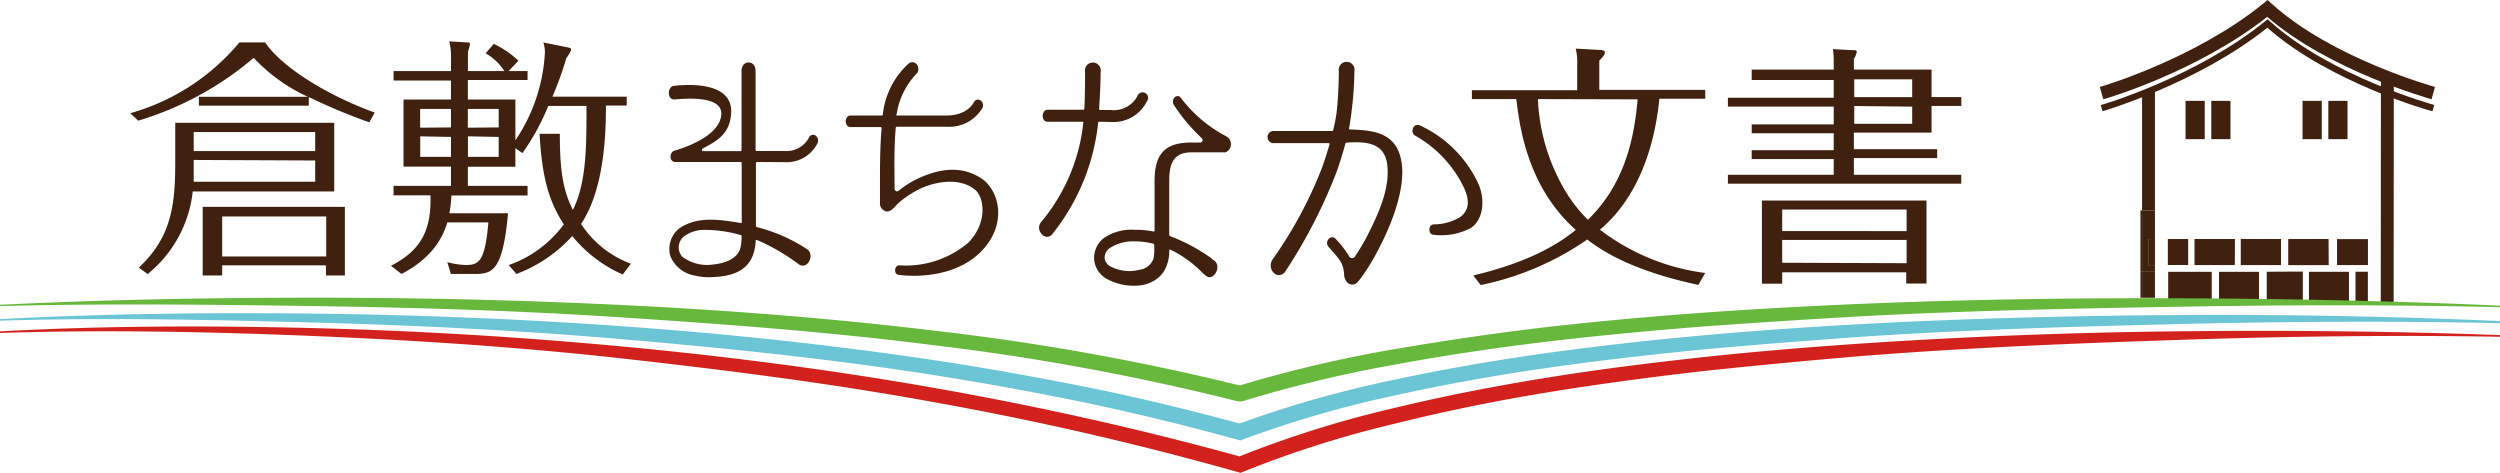 <svg xmlns="http://www.w3.org/2000/svg" viewBox="0 0 281.34 53.26"><defs><style>.cls-1{fill:#40210f;}.cls-2{fill:#d3221d;}.cls-3{fill:#6cc5d5;}.cls-4{fill:#69b83e;}</style></defs><title>logo_1</title><g id="レイヤー_2" data-name="レイヤー 2"><g id="レイヤー_1-2" data-name="レイヤー 1"><rect class="cls-1" x="245.95" y="11.35" width="2.16" height="4.31"/><rect class="cls-1" x="248.85" y="11.35" width="2.16" height="4.31"/><rect class="cls-1" x="259.12" y="11.35" width="2.16" height="4.31"/><rect class="cls-1" x="262.02" y="11.35" width="2.16" height="4.31"/><path class="cls-1" d="M220.72,10.92v1h-3.35v3h-8.74v1.87H218v1h-9.37v1.88h12.08v1H194.45v-1h11.91V17.9h-9.23v-1h9.23V15h-9.23v-1h9.23V12H194.45v-1h11.91v-2h-9.23V7.83h9.23V7.06a9.24,9.24,0,0,0-.09-1.53l2.13.11c.43,0,.55,0,.55.23a2.15,2.15,0,0,1-.32.75V7.83h8.74v3.09ZM200.56,30.65v1.27h-2.28V22.57H216.8v9.34h-2.28V30.65Zm14-4.64V23.58h-14V26Zm0,3.61V27h-14v2.57Zm.63-18.69v-2h-6.52v2Zm-6.52,1v2h6.52V12Z"/><path class="cls-1" d="M85.2,18.23a.13.13,0,0,0-.13.12v7.06a.2.2,0,0,0,.1.15A18.34,18.34,0,0,1,90.76,28c1,.58.19,2.36-.82,1.78A22.55,22.55,0,0,0,85.17,27c-.05,0-.13,0-.13.06a5.06,5.06,0,0,1-.37,1.81c-.79,1.87-2.8,2.24-4.33,2.3A6.61,6.61,0,0,1,78.15,31a3.59,3.59,0,0,1-2.72-2.21,2.94,2.94,0,0,1,1.74-3.5c1.85-.89,4.06-.55,6.2-.19.05,0,.1,0,.1-.09V18.35a.12.12,0,0,0-.1-.12H76c-.71,0-.71-1.13-.05-1.29,1.37-.4,5-1.69,5.22-4s-4.38-1.81-5.25-1.75-.84-1.44-.08-1.53c1.85-.21,6.94-.43,6.41,3.41C82,15.28,80.39,16,79.1,16.7c-.16.06-.11.31,0,.31h4.25a.12.12,0,0,0,.1-.12V8c0-1.29,1.58-1.32,1.58,0v8.86a.13.13,0,0,0,.13.13h3.09a2.86,2.86,0,0,0,2.77-1.47c.31-.73,1.27-.21,1,.55a3.89,3.89,0,0,1-3.75,2.18ZM83.45,26.6c0-.09,0-.15-.11-.15a14.47,14.47,0,0,0-4-.58,3.89,3.89,0,0,0-2.24.64,1.59,1.59,0,0,0-.34,2.36,4.59,4.59,0,0,0,3.51.89c1.06-.09,2.51-.49,3-1.66A5,5,0,0,0,83.45,26.6Z"/><path class="cls-1" d="M109.93,28.75c-2.32,2-5.88,2.55-8.81,2.18h0c-.61-.09-.45-1.14.11-1.07A10.83,10.83,0,0,0,109,27.28c2-2.09,1.85-4.72.87-5.8-1.64-1.53-4.4-1.1-6.17-.31a10.93,10.93,0,0,0-2.53,1.63c-.37.31-.82,1-1.32,1a.9.9,0,0,1-.82-1V20.25c0-1.44,0-3.68.18-5.8,0-.09-.05-.15-.11-.15H95.71C95,14.3,95,13,95.71,13h3.51c.08,0,.13,0,.13-.13a9,9,0,0,1,2.93-5.74c.79-.52,1.48.65.77,1.26v0a8.37,8.37,0,0,0-2.14,4.45A.09.09,0,0,0,101,13h5.49c2.38,0,3.06-1.41,3.09-1.47.37-.7,1.27-.15,1,.58a4.33,4.33,0,0,1-4.06,2.15h-5.59a.16.16,0,0,0-.13.15c-.21,2.55-.13,4.51-.13,6.81a.28.28,0,0,0,.45.25,10.47,10.47,0,0,1,2.19-1.38c2.06-.95,4.86-1.72,7.44.21C112.86,22.16,113.12,26,109.93,28.75Z"/><path class="cls-1" d="M123.72,13.7a.13.13,0,0,0-.14.13,24.06,24.06,0,0,1-5.13,12.48c-.76,1-2.06-.43-1.27-1.34a20.84,20.84,0,0,0,4.73-11.14.09.09,0,0,0-.08-.13h-3.94c-.76,0-.7-1.35,0-1.35h4a.13.13,0,0,0,.14-.13c.08-1.87.08-3.18.08-4.13a.89.89,0,1,1,1.75,0c0,1-.06,2.42-.17,4.16a.13.13,0,0,0,.11.13H125a3,3,0,0,0,3-1.57.62.62,0,1,1,1.07.59,4.21,4.21,0,0,1-4,2.33Zm14.74,2.88a1,1,0,0,1-.54.56.79.79,0,0,1-.25,0h-3.55c-2,0-2.54,1.18-2.54,3.18v6.1a.22.22,0,0,0,.11.16A20.19,20.19,0,0,1,136.23,29s.22.19.37.29c1,.69-.08,2.46-.9,1.73a4.15,4.15,0,0,1-.45-.39,12.85,12.85,0,0,0-3.58-2.56s-.09,0-.09.07,0,.2,0,.29a4.11,4.11,0,0,1-.25,1.35,3.24,3.24,0,0,1-.7,1.21,3.91,3.91,0,0,1-2,1.08,6.39,6.39,0,0,1-2.09,0,6.5,6.5,0,0,1-2-.69,2.8,2.8,0,0,1-1.41-2.16,2.85,2.85,0,0,1,1-2.36,5.42,5.42,0,0,1,3.52-1,9.41,9.41,0,0,1,2.17.2.13.13,0,0,0,.11-.13v-5.6c0-3.41,1.58-4.29,4.17-4.29h1a.28.28,0,0,0,.14-.49,20.38,20.38,0,0,1-3.16-3.77c-.34-.62.4-1.34.82-.75A15.29,15.29,0,0,0,138,15.34,1,1,0,0,1,138.46,16.58Zm-8.57,11c0-.07-.06-.16-.11-.16a8.83,8.83,0,0,0-2.11-.26,4.79,4.79,0,0,0-2.87.82,1.31,1.31,0,0,0-.48,1.15,1.24,1.24,0,0,0,.79.92,4.54,4.54,0,0,0,3.16.3,1.9,1.9,0,0,0,1.55-1.28A7,7,0,0,0,129.89,27.59Z"/><path class="cls-1" d="M157.11,16.48c1.81,3-.29,8.3-1.84,11.3a23.9,23.9,0,0,1-1.69,2.9,11.34,11.34,0,0,1-.74,1l0,0a.8.8,0,0,1-1.26.07,1.45,1.45,0,0,1-.32-.84c-.06-1.2-.46-1.67-1.38-2.7l-.37-.43c-.52-.6.29-1.47.8-.9l.37.4a10.85,10.85,0,0,1,1.15,1.57.37.37,0,0,0,.66,0,24.41,24.41,0,0,0,1.32-2.2c1.32-2.6,2.58-5.33,2.32-8s-2.49-2.73-4.59-2.6a.16.16,0,0,0-.14.13c-.29,1.07-.63,2.17-1,3.2a58.29,58.29,0,0,1-5.73,11.13.83.83,0,0,1-1.29.23,1.18,1.18,0,0,1-.23-1.44c.11-.2.23-.33.31-.46a47.45,47.45,0,0,0,5.3-9.93c.32-.87.6-1.77.86-2.67a.1.1,0,0,0-.09-.13l-6.28,0a.69.69,0,0,1,0-1.37s6.42,0,6.65,0c.06,0,.11,0,.14-.13a18.44,18.44,0,0,0,.37-1.9c.17-1.47.23-3,.26-4.7a.89.89,0,1,1,1.75,0,41.44,41.44,0,0,1-.6,6.43c0,.06,0,.13.09.13C154,14.64,156,14.78,157.11,16.48Zm8.43,9.17a7.14,7.14,0,0,1-4.21.77c-.6,0-.66-1.1,0-1.17a5.73,5.73,0,0,0,3-.83c1.12-.83,1-2.07.4-3.33a13.31,13.31,0,0,0-5.48-5.83c-.6-.37-.2-1.43.49-1.17a13.45,13.45,0,0,1,6.68,6.7C167.09,22.45,167,24.61,165.54,25.65Z"/><path class="cls-1" d="M34.75,11.89H22.38v-1H34.64a19.44,19.44,0,0,1-6.09-4.38,35.89,35.89,0,0,1-13,7.07l-.89-.84A24.61,24.61,0,0,0,26.94,4.77h2.89c2,2.91,7.12,6,12.34,7.9l-.61,1.1a67.74,67.74,0,0,1-6.81-2.85Zm2.86,1.93v7.73H21.69a13.9,13.9,0,0,1-5.07,9.29l-1-.72c3.32-3.14,4.1-6.29,4.1-11.56V13.82ZM35.47,17V14.86H21.8V17Zm-13.67,1v2.45H35.47V18.06ZM25,29.86V31H22.81V23.28h16V31H36.68V29.86Zm11.71-1v-4.5H25v4.5Z"/><path class="cls-1" d="M63.93,5.34c.23.06.35.09.35.29a5.5,5.5,0,0,1-.55.92,38,38,0,0,1-1.56,4.33h8.36v1H68.19c0,2.8-.11,9.34-2.8,13.32A11.45,11.45,0,0,0,71,29.68l-.92,1.21a15.09,15.09,0,0,1-5.68-4.33,16,16,0,0,1-6.29,4.27l-.86-1a13,13,0,0,0,6.2-4.58C61.76,22.62,61,20,60.72,15.06H63c0,4.64.49,6.58,1.47,8.57C66,20.54,66,16.59,66,11.92h-4.3a26,26,0,0,1-2.91,5.31L58,16.68v2.08H52.65v2.16h6.72V22H50.8a13.93,13.93,0,0,1-.23,2h6.6c-.61,6.83-1.9,6.83-4,6.83H50.74l-.4-1.33a8.7,8.7,0,0,0,2.08.32c1.47,0,2.16-.38,2.54-4.79H50.34c-.49,1.64-1.67,4-5.16,5.8L44,29.91c3.12-1.61,4.59-3.72,4.44-7.93H44.29V20.92h6.46V18.75H45.41V11.2h5.34V9.06H44.29V8h6.46V6.44a6.15,6.15,0,0,0-.2-1.79l1.88.12c.37,0,.46,0,.46.23a7.27,7.27,0,0,1-.23.84V8h4.1a6,6,0,0,0-2.11-2l.92-1.07a11,11,0,0,1,2.77,1.9L57.24,8h2.13v1H52.65V11.2H58v4.59a19.36,19.36,0,0,0,3.32-9.86,3.72,3.72,0,0,0-.17-1.15Zm-13.18,9V12.26H47.28v2.11Zm-3.46,1v2.31h3.46V15.41Zm8.83-1V12.26H52.65v2.11Zm-3.46,1v2.31h3.46V15.41Z"/><path class="cls-1" d="M191.12,32.06c-4.07-.87-9.06-2.39-12.49-5.11a32.59,32.59,0,0,1-12,5.13L165.8,31c4.76-1.15,8.62-2.74,11.53-5.13C171.85,21,171,14.15,170.64,11.15h-5v-1h11.85V7.37a6.21,6.21,0,0,0-.17-1.9l2.51.14c.69,0,.78.14.78.32s-.23.49-.63.89v3.29H191.9v1h-5.16c-.4,4.07-1.79,10.61-6.69,14.74a24.65,24.65,0,0,0,11.85,4.87ZM173.07,11.15a22,22,0,0,0,3.23,10.58,15.94,15.94,0,0,0,2.4,3c4.21-4.1,5.22-9.29,5.59-13.55Z"/><path class="cls-1" d="M273.64,11.18C273.17,11,262.23,8,255.14,1.9c-7.86,6.18-18,9.15-18.44,9.27l-.4-1.39c.11,0,10.72-3.14,18.41-9.39l.48-.39.46.42c6.81,6.17,18.25,9.33,18.37,9.36Z"/><path class="cls-1" d="M273.74,12.52c-.12,0-11.56-3.19-18.58-9.4-7.84,6.26-18.45,9.37-18.55,9.4l-.2-.7c.11,0,10.79-3.16,18.54-9.46l.24-.2.23.21c6.87,6.23,18.4,9.41,18.52,9.44Z"/><path class="cls-2" d="M281.33,37.9c-11.94-.21-23.88-.05-35.8.34s-23.84.87-35.71,1.8q-8.9.74-17.78,1.68c-5.91.67-11.81,1.45-17.67,2.4S162.69,46.25,157,47.67A119.53,119.53,0,0,0,140.13,53l-.52.21-.54-.15q-16.85-4.75-34.14-7.83c-11.5-2.1-23.11-3.57-34.74-4.87s-23.32-2.07-35-2.55S11.73,37.09,0,37.47v-.18c11.72-.64,23.46-.66,35.19-.37s23.45,1,35.14,2.1,23.33,2.61,34.89,4.65,23,4.58,34.34,7.71h-.12A120.39,120.39,0,0,1,156.54,46c5.81-1.41,11.68-2.55,17.57-3.5s11.83-1.69,17.76-2.33,11.89-1.12,17.85-1.53q17.88-1.18,35.8-1.36c11.94-.13,23.89,0,35.82.43Z"/><path class="cls-3" d="M281.33,36.37c-11.91-.26-23.83-.19-35.73.09s-23.8.63-35.66,1.41q-8.9.62-17.77,1.41c-5.91.57-11.81,1.24-17.68,2.07s-11.7,1.87-17.47,3.14a123.31,123.31,0,0,0-16.94,4.89l-.49.19-.51-.14q-8.41-2.32-17-4.13c-5.71-1.17-11.44-2.23-17.2-3.12-11.53-1.81-23.15-3-34.78-4s-23.32-1.58-35-1.89S11.71,35.73,0,36.09v-.18c11.7-.61,23.42-.75,35.13-.62s23.42.6,35.11,1.44,23.34,2.07,34.93,3.81c5.79.87,11.56,1.91,17.3,3.06s11.44,2.55,17.09,4.08h-.11a124.11,124.11,0,0,1,17.2-4.89c5.83-1.26,11.71-2.26,17.61-3.09,11.81-1.62,23.7-2.61,35.6-3.25s23.82-.93,35.74-1,23.83.16,35.74.68Z"/><path class="cls-1" d="M244,30.59v3.12h4.9V30.59Z"/><path class="cls-1" d="M249.72,30.59v3.14l4.5,0V30.59Z"/><path class="cls-1" d="M255.09,30.58v3.19l4.06.06V30.56Z"/><path class="cls-1" d="M259.84,30.59v3.25c1.59,0,3.1.09,4.5.12V30.59Z"/><path class="cls-1" d="M265.08,30.58V34l1.39,0V30.58Z"/><path class="cls-1" d="M251.47,29.83H247V26.9h4.5Zm5.21,0h-4.5V26.9h4.5Zm5.35,0h-4.5V26.91H262Z"/><rect class="cls-1" x="246.97" y="26.9" width="4.5" height="2.92"/><rect class="cls-1" x="252.18" y="26.9" width="4.5" height="2.92"/><rect class="cls-1" x="243.96" y="26.9" width="2.29" height="2.92"/><rect class="cls-1" x="257.54" y="26.91" width="4.5" height="2.92"/><rect class="cls-1" x="263" y="26.91" width="3.48" height="2.92"/><rect class="cls-1" x="240.88" y="23.67" width="0.18" height="6.92"/><path class="cls-1" d="M240.88,33.51v0h.18v0Z"/><rect class="cls-1" x="240.88" y="30.59" width="0.18" height="2.92"/><path class="cls-1" d="M241.06,33.55h1.45v0h-1.45Z"/><rect class="cls-1" x="241.06" y="10.32" width="1.45" height="13.35"/><polygon class="cls-1" points="241.75 26.9 242.51 26.9 242.51 23.67 241.06 23.67 241.06 30.59 242.51 30.59 242.51 29.83 241.75 29.83 241.75 26.9"/><rect class="cls-1" x="241.06" y="30.59" width="1.45" height="2.92"/><rect class="cls-1" x="241.75" y="26.9" width="0.76" height="2.92"/><polygon class="cls-1" points="267.94 8.88 267.94 8.88 268.67 8.88 267.94 8.88"/><polygon class="cls-1" points="269.37 34.02 269.39 8.88 268.67 8.88 267.94 8.88 267.92 34.02 269.37 34.02"/><path class="cls-4" d="M281.33,34.57c-11.88-.28-23.77-.26-35.64-.06s-23.74.43-35.59,1.05q-8.88.5-17.75,1.13c-5.91.46-11.81,1-17.68,1.69S162.94,39.93,157.14,41A146.48,146.48,0,0,0,140,45.1l-.24.07h-.46l-.2-.05a271.65,271.65,0,0,0-34.25-6.3C93.3,37.35,81.67,36.49,70,35.72s-23.31-1.11-35-1.28-23.36-.29-35,0V34.3c11.68-.58,23.36-.79,35.05-.8s23.38.26,35.05.83,23.34,1.47,34.95,2.87a273.36,273.36,0,0,1,34.51,6.19h-.09a146.91,146.91,0,0,1,17.36-4.08c5.85-1,11.75-1.87,17.65-2.55,11.82-1.33,23.69-2.1,35.56-2.59s23.77-.65,35.65-.6,23.77.29,35.65.83Z"/></g></g></svg>